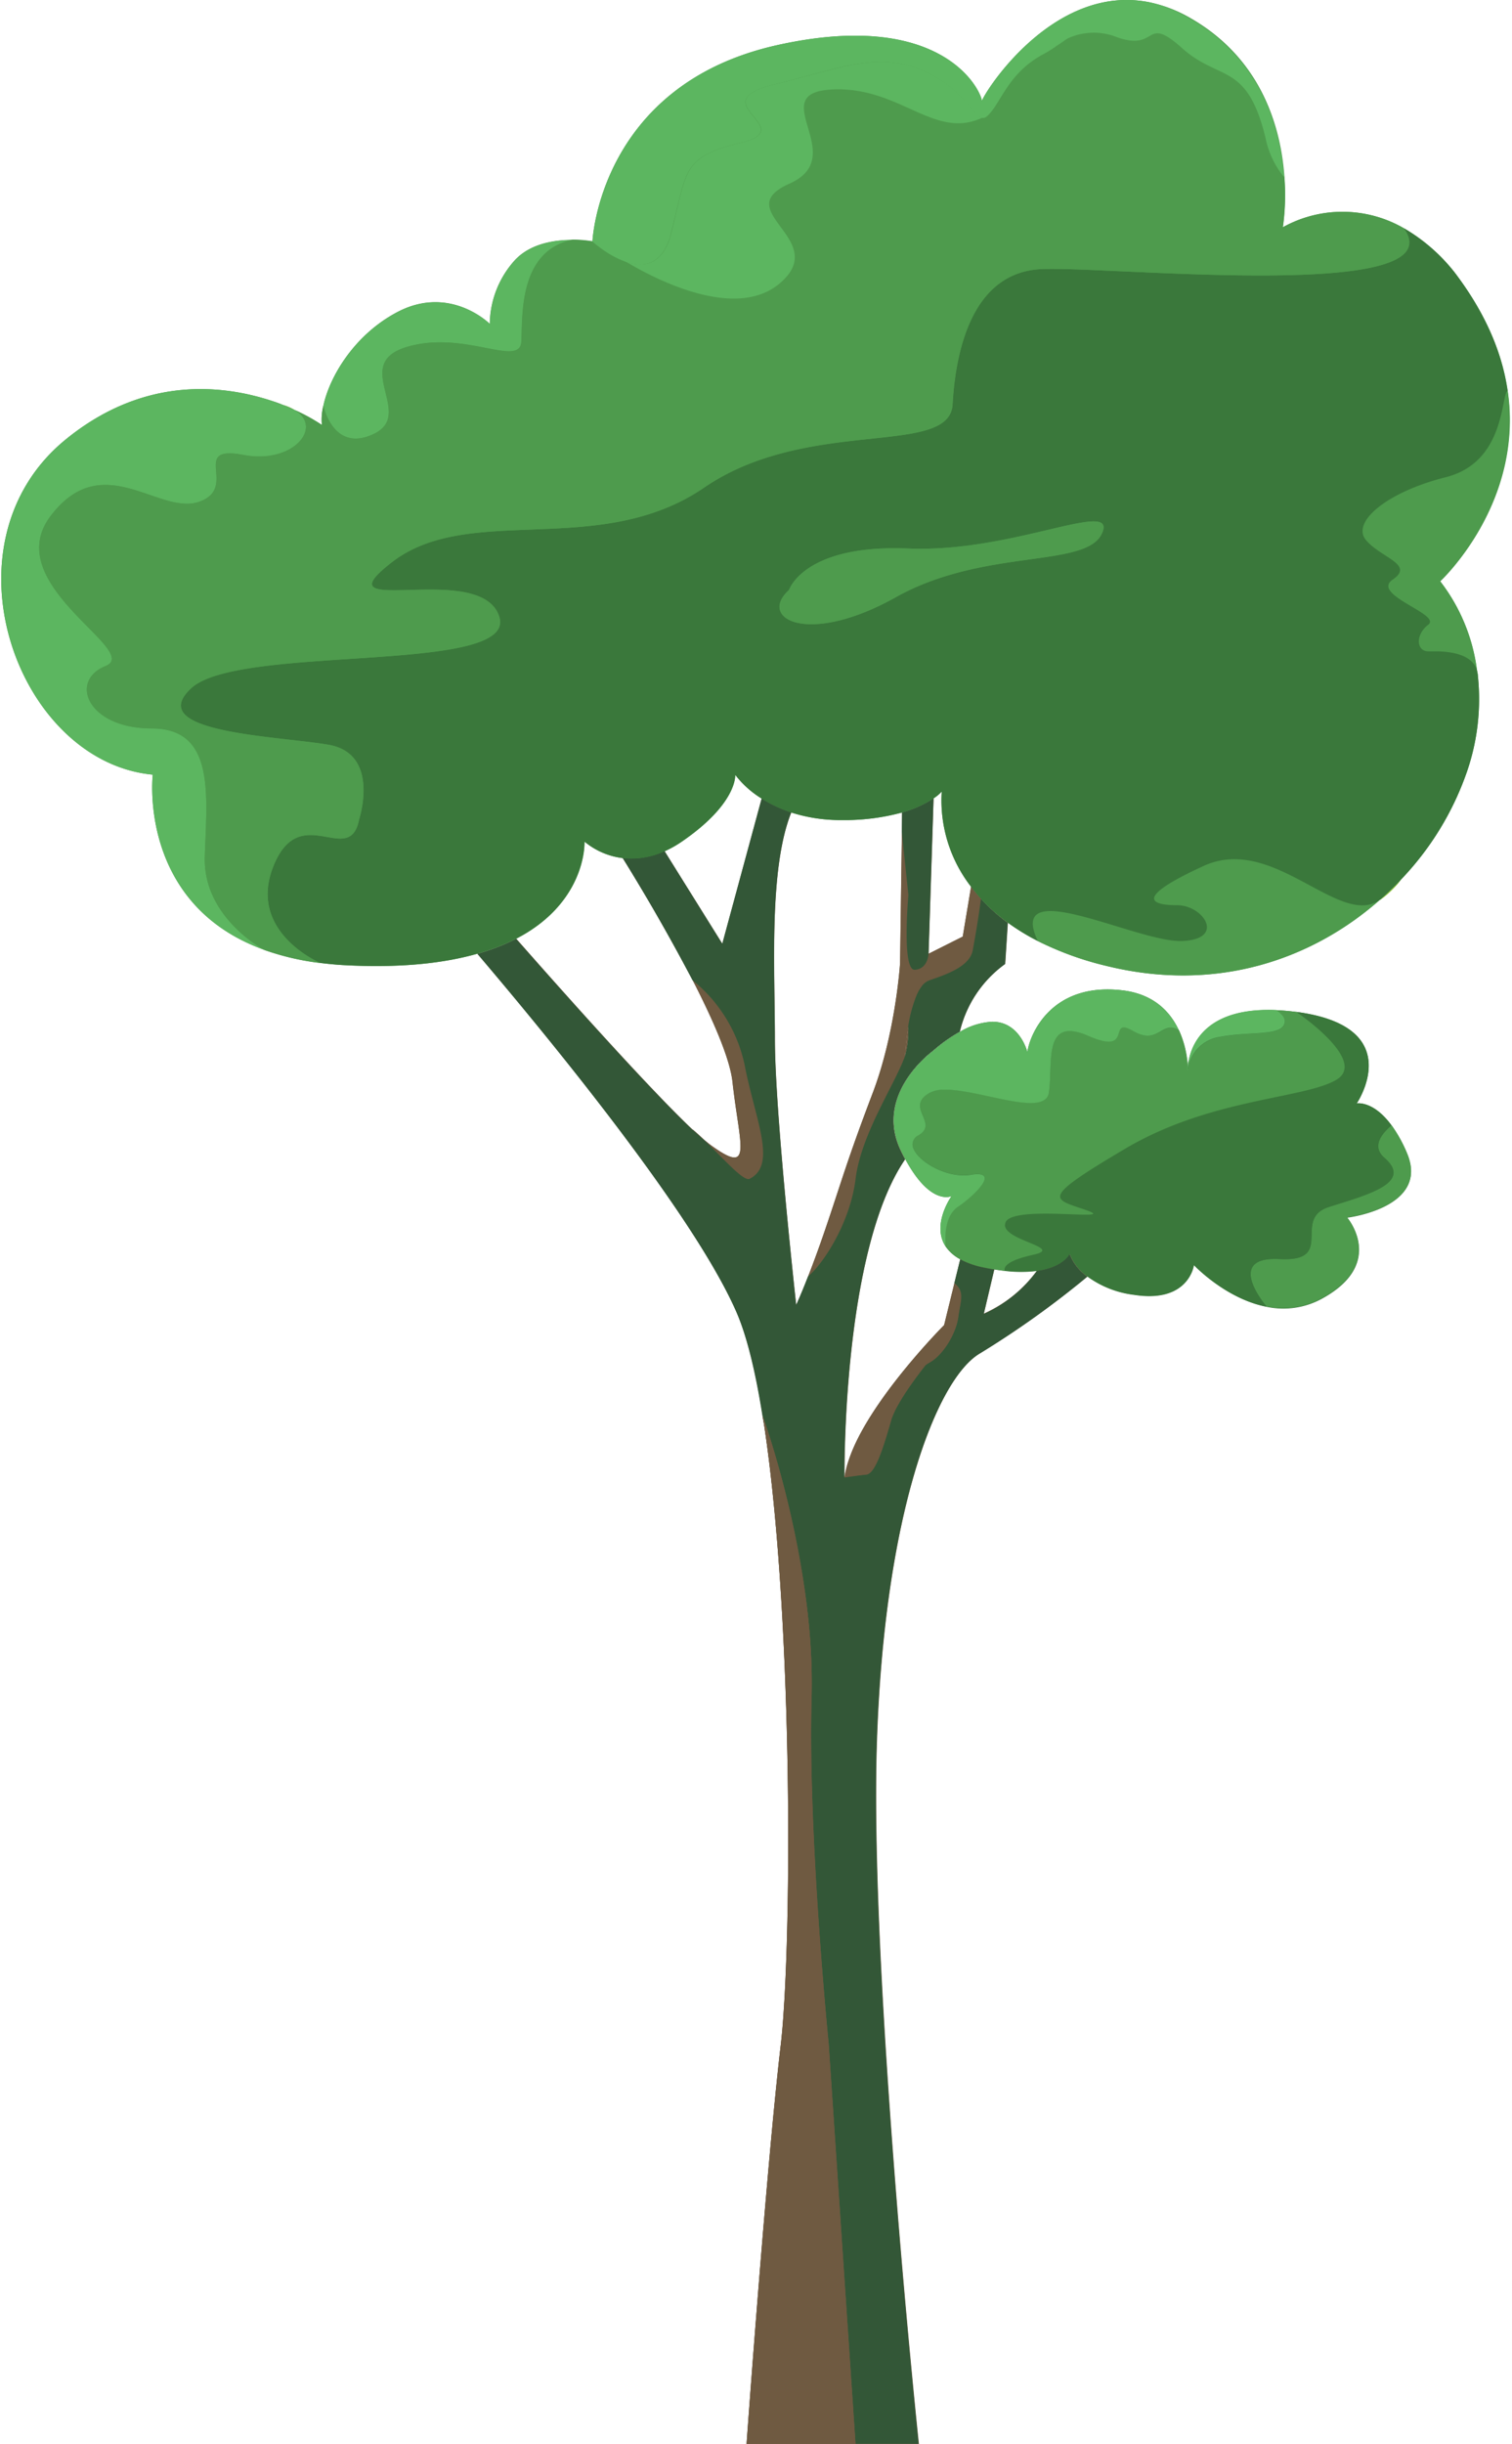 <svg xmlns="http://www.w3.org/2000/svg" xmlns:xlink="http://www.w3.org/1999/xlink" id="Layer_1" data-name="Layer 1" viewBox="0 0 302 488.73" width="302" height="488">
  <defs>
    <path id="reuse-0" d="M140.61 227.95c-.75-.71-1.49-1.4-2.22-2 .83.77 1.61 1.44 2.22 2z" class="cls-4"/>
  </defs>
  <defs>
    <style>
      .cls-1{fill:#6f5a41}.cls-2{fill:#3a783b}.cls-3{fill:#4e9b4d}.cls-4{fill:none}.cls-5{fill:#335737}.cls-6{fill:#98c941}.cls-7{fill:#5cb660}
    </style>
  </defs>
  <path d="M213.75 250.71s-1.17 2.65-6.54 3.39a26.47 26.47 0 01-10.62 8.59l2.1-8.89c-.66-.1-1.35-.23-2.08-.38a17.07 17.07 0 01-4.73-1.64l-1.19 4.82-2.06 8.4s-15.28 15.31-19.1 27.07a18 18 0 00-.81 3.36s-.55-45.07 12.13-63.61a34.6 34.6 0 01-.88-1.73c-5.5-11.42 6.48-20 6.48-20a30.66 30.66 0 015.34-3.8 23.37 23.37 0 019.07-13.54l.53-8.22a36.12 36.12 0 01-5.37-4.77q-1.11-1.21-2-2.44l-1.67 10-6.82 3.41 1-31.07a21.88 21.88 0 01-6.3 2.83l-.05 3.87-.37 26.36s-.9 13.83-5.42 25.74c-5.46 14.38-6.24 17.76-9.65 27.71a225.64 225.64 0 01-3.31 9.08c-1.49 3.83-2.38 5.71-2.38 5.71s-4.26-38.39-4.26-53.17c0-13.86-1.25-34 3.28-45.33a26.14 26.14 0 01-5.92-2.78l-7.88 29.06-11.56-18.54a15.6 15.6 0 01-8.38 1.37 393.05 393.05 0 0114 24.47c4.06 7.9 7.43 15.61 7.95 20.28 1.42 12.8 4.27 18.9-4.27 12.72-.4-.29-.87-.68-1.38-1.11-.75-.71-1.49-1.4-2.22-2h-.05c-8.72-8.23-25.9-27.5-35.3-38.19a41.62 41.62 0 01-7.75 3c14 16.45 43.28 52 51.83 71.68 2.1 4.82 3.82 12 5.21 20.76 5.42 33.9 5.89 90.41 4.34 116.92-.08 1.29-.15 2.53-.24 3.66-.15 2.05-.32 3.86-.5 5.38-2.84 24.17-6.82 79.61-6.82 79.61h34.46s-9.83-93.39-8.41-139.74 12-73.23 20.58-78.35a184.75 184.75 0 0021.55-15.39 9.92 9.92 0 01-3.56-4.56zm-31.89 26.37zm1.94-2.67zm-3-63.05a59.85 59.85 0 01.69-6.05 17.71 17.71 0 01-.71 6.05zm.69-6.05a27.34 27.34 0 011.76-6.44 27.34 27.34 0 00-1.78 6.44zm2.45 68.93l1-1.29z" class="cls-1"/>
  <path d="M281.18 230.58a27.55 27.55 0 00-3.07-5.53c-3.67-5-6.95-4.38-6.95-4.38s10.4-15.32-12.08-18.3a48.27 48.27 0 00-4-.35c-13.1-.56-16.52 5.85-17.4 9.58a11.28 11.28 0 00-.32 2.33 20.26 20.26 0 00-1.79-7.93c-1.72-3.69-5.1-7.38-11.76-8-14-1.4-18.11 9.16-18.52 12.4 0 0-1.49-6.07-7-6.07a14 14 0 00-6.46 2 30.66 30.66 0 00-5.34 3.8s-12 8.54-6.48 20c.3.62.59 1.19.88 1.73 5.1 9.43 9.24 7.33 9.24 7.33s-4.13 5.75-1.15 10.15a8.17 8.17 0 002.93 2.53 17.07 17.07 0 004.73 1.64 52.15 52.15 0 004.17.66 26.06 26.06 0 006.43 0c5.37-.73 6.54-3.39 6.54-3.39a9.92 9.92 0 003.55 4.54 19.87 19.87 0 009.28 3.64c11 1.73 12-5.94 12-5.94s6.34 6.75 14.55 8.33a16.09 16.09 0 0011.11-1.66c12.83-7.05 5-16.17 5-16.17s16.6-1.97 11.91-12.94zm-80.26 13.78l-.13.55a1.38 1.38 0 01.13-.55zm0 0c.35-.76 1.61-1.2 3.3-1.44-1.69.24-2.95.67-3.3 1.44zm6.72-1.68a31 31 0 00-3.22.22 31 31 0 013.22-.22zm7 .13c-2-.07-4.62-.19-7-.13 2.38-.05 5 .06 7 .13l2 .06zm3.6 0c.13 0 .18-.09.15-.16s.02.09-.1.13z" class="cls-2"/>
  <path d="M295.39 135.17c0-.31-.09-.6-.13-.9a36.59 36.59 0 00-7.39-18s16.82-15.52 13.5-38.13C300.3 70.9 297.2 63 290.8 54.55a35.8 35.8 0 00-10.2-8.91 24.54 24.54 0 00-24.2-.19 46.15 46.15 0 00.3-10.14c-.69-9.58-4.41-23.69-19.24-31.95A26.86 26.86 0 00229.91.5c-18.9-4-32.69 17.06-33.72 19.66-.27-2.27-8.08-18.51-41.11-11.1-35.46 8-36.8 39.24-36.8 39.24a24.09 24.09 0 00-4-.33c-3.43 0-8.29.64-11.47 4a19.32 19.32 0 00-5.07 12.79s-8-8-18.66-2.27c-8.5 4.56-13.38 12.86-14.62 18.65a11.2 11.2 0 00-.3 3.84 37.36 37.36 0 00-5.46-3 9.47 9.47 0 00-2.3-1q-.92-.36-1.92-.71C44.71 77 28.85 74.95 13 87.82c-25.6 20.76-9.87 64.54 17.33 67.1 0 0-3.05 26 22.42 35.08a51.85 51.85 0 0011.14 2.58c1.55.19 3.14.35 4.84.44 11.29.6 19.94-.4 26.59-2.3a41.62 41.62 0 007.75-3c11.6-6 13.65-15.37 13.65-19.41a14.75 14.75 0 007.65 3.3 15.6 15.6 0 008.38-1.37 21.7 21.7 0 003.44-1.94c11.2-7.68 10.67-13.36 10.67-13.36a19.51 19.51 0 005.33 4.78 26.14 26.14 0 005.92 2.78 32 32 0 0010.04 1.5 43.37 43.37 0 0012.09-1.52 21.88 21.88 0 006.3-2.83 8.71 8.71 0 001.61-1.34 28.14 28.14 0 005.85 19q.92 1.22 2 2.44a36.12 36.12 0 005.37 4.77 44.29 44.29 0 006 3.67 63.2 63.2 0 0013.84 5c22.36 5.46 41.39-1.6 54.59-13.24l.13-.07a19.54 19.54 0 004.11-4 59.13 59.13 0 0013.17-21.54 44.54 44.54 0 002.19-19.18zm-82-127.58z" class="cls-3"/>
  <path d="M180.33 279.37l-.14.23zM180.77 278.69l-.09.15zM179.92 280l-.15.25zM178.57 282.55l-.1.23zM178.85 282l-.12.25zM179.17 281.34l-.14.26zM179.53 280.7l-.15.27zM120.27 49.86a19.27 19.27 0 004.6 2.47 19.27 19.27 0 01-4.6-2.47zM120.27 49.86zM196.68 23.51h-.16zM287.25 130.22c2.85.1 7.2.67 8 4-.8-3.33-5.15-3.9-8-4zM197.06 23.31l-.14.09zM196.2 23.56h.01-.01zM181.47 205.31a27.34 27.34 0 011.76-6.44 27.34 27.34 0 00-1.76 6.44zM184.15 197.27a7.43 7.43 0 00-.64 1 7.43 7.43 0 01.64-1zM213.44 7.58zM178.32 283.14l-.07.18z" class="cls-4"/>
  <path d="M142 229.06c-.4-.29-.87-.68-1.38-1.11 4 3.78 7.94 8.41 9.15 7.79 5.54-2.81 1-11.89-1-22.74a29.59 29.59 0 00-10.41-16.94c4.06 7.9 7.43 15.61 7.95 20.28 1.38 12.8 4.22 18.9-4.31 12.72z" class="cls-1"/>
  <use class="cls-4" xlink:href="#reuse-0"/>
  <path d="M185.5 190.75s-.09 3.05-2.74 3.22-1.27-14.97-1.27-14.97l-1.3-12.66-.37 26.36s-.9 13.83-5.42 25.74c-5.46 14.38-6.24 17.76-9.65 27.71a225.64 225.64 0 01-3.31 9.08c2.76-2.17 8.4-10.47 9.51-19.48s7.8-18.86 9.83-24.43a59.85 59.85 0 01.69-6.05 27.34 27.34 0 011.76-6.44l.29-.58a7.43 7.43 0 01.64-1 3.34 3.34 0 011.54-1.22c4.21-1.41 8-3 8.66-5.87a195.4 195.4 0 001.67-10.43q-1.11-1.21-2-2.44l-1.67 10zm-5.63 2.25v.08zM138.34 225.9h.05-.05z" class="cls-1"/>
  <path d="M180.78 211.36a17.71 17.71 0 00.69-6.05 17.71 17.71 0 01-.69 6.05z" class="cls-4"/>
  <path d="M180.78 211.36a17.71 17.71 0 00.69-6.05 59.85 59.85 0 00-.69 6.05z" class="cls-1"/>
  <path d="M181.49 179s-1.38 15.11 1.28 14.94 2.74-3.22 2.74-3.22l1-31.07a21.88 21.88 0 01-6.3 2.83l-.05 3.87z" class="cls-5"/>
  <path d="M196 179.75a197.1 197.1 0 01-1.67 10.43c-.67 2.9-4.46 4.46-8.66 5.87a3.34 3.34 0 00-1.54 1.22 7.43 7.43 0 00-.64 1l-.29.58a27.34 27.34 0 00-1.76 6.44 17.71 17.71 0 01-.69 6.05c-2 5.57-8.72 15.42-9.83 24.43s-6.75 17.31-9.51 19.48c-1.49 3.83-2.38 5.71-2.38 5.71s-4.26-38.39-4.26-53.17c0-13.86-1.25-34 3.28-45.33a26.14 26.14 0 01-5.92-2.78l-7.88 29.06-11.56-18.54a15.6 15.6 0 01-8.38 1.37 393.05 393.05 0 0114 24.47A29.59 29.59 0 01148.73 213c2.08 10.85 6.58 19.93 1 22.74-1.21.62-5.18-4-9.15-7.79-.66-.56-1.4-1.23-2.22-2h-.05c-8.72-8.23-25.9-27.5-35.3-38.19a41.62 41.62 0 01-7.75 3c14 16.45 43.28 52 51.83 71.68 2.1 4.82 3.82 12 5.21 20.76s10.55 29.07 9.79 56.45 3.42 69.16 3.42 69.16l5.37 80h12.66s-9.83-93.39-8.41-139.74 12-73.23 20.58-78.35a184.75 184.75 0 0021.55-15.39 9.92 9.92 0 01-3.55-4.54s-1.17 2.65-6.54 3.39a26.47 26.47 0 01-10.62 8.59l2.1-8.89c-.66-.1-1.35-.23-2.08-.38a17.07 17.07 0 01-4.73-1.64l-1.19 4.82c2.13 1.76 1.21 3.37.77 6.71s-3 7.65-5.77 9.13a9.25 9.25 0 00-.78.51 89.16 89.16 0 00-4.14 5.74l-.09.15-.34.53-.14.23-.27.45-.15.25-.23.4-.15.27-.21.37-.14.26-.18.36-.12.25-.16.35-.1.23-.15.36-.07.18-.17.5c-1.41 4.88-3.1 10.8-5 11s-4.38.57-4.38.57-.55-45.07 12.13-63.61a34.6 34.6 0 01-.88-1.73c-5.5-11.42 6.48-20 6.48-20a30.66 30.66 0 015.34-3.8 23.37 23.37 0 019.07-13.54l.53-8.22a36.12 36.12 0 01-5.35-4.83z" class="cls-5"/>
  <path d="M178.73 282.21l-.16.35zM180.67 278.84l-.34.53zM178.25 283.32l-.17.5.17-.5zM190.69 256.6l-2.06 8.4s-15.28 15.31-19.1 27.07a18 18 0 00-.81 3.36s2.5-.38 4.38-.57 3.57-6.11 5-11c0-.16.1-.33.17-.5l.07-.18.15-.36.1-.23.16-.35.12-.25.18-.36.14-.26.21-.37.15-.27.23-.4.15-.25.27-.45.14-.23.34-.53.09-.15.89-1.32.2-.28c.63-.9 1.28-1.8 1.94-2.67l.13-.17 1-1.29a9.25 9.25 0 01.78-.51c2.72-1.48 5.32-5.79 5.77-9.13s1.35-4.99-.79-6.75zM179 281.6l-.18.36zM178.47 282.78l-.15.36zM180.19 279.59l-.27.45zM179.38 281l-.21.37zM179.76 280.29l-.23.4z" class="cls-1"/>
  <path d="M240.58 173.17c-14 6.38-10.7 7.87-5.35 7.87s9.81 6.9.89 7.16-35.18-13.63-28.75 0a63.2 63.2 0 0013.84 5c22.36 5.46 41.39-1.6 54.59-13.24-8.06 5.77-21.32-13.14-35.22-6.79zM295.39 135.17a4.8 4.8 0 00-.11-.77 4.81 4.81 0 01.1.75zM295.26 134.27v-.01.01zM289 95.43c-11.89 3-19 8.92-16.05 12.49s9.81 4.82 5.35 7.91 9.81 7 7.13 9-2.38 5.35 0 5.35h1.78c2.85.1 7.2.67 8 4a36.59 36.59 0 00-7.39-18s16.82-15.52 13.5-38.13C300 79.13 300.9 92.46 289 95.43z" class="cls-3"/>
  <path d="M275.8 180l.13-.07a19.54 19.54 0 004.11-4 97.1 97.1 0 01-4.24 4.07zM295.39 135.17z" class="cls-6"/>
  <path d="M295.26 134.27v.14c0 .05.01-.1 0-.14z" class="cls-2"/>
  <path d="M289 95.43c11.87-3 11-16.29 12.33-17.3C300.3 70.9 297.2 63 290.8 54.55a35.8 35.8 0 00-10.2-8.91c10.63 14.88-58.47 7.58-72.42 8.17s-17.24 16.35-17.84 27.05-28.83 2.38-49.73 16.67-46.88 2.95-62.34 14.84 17.84-.59 21.4 11-52 5.35-61.64 14.27 17 9.51 27.45 11.3 6.13 14.9 6.13 14.9c-1.9 9.85-11.78-3.9-17.13 9.33-5.24 13 8.8 19.17 9.37 19.41 1.55.19 3.14.35 4.84.44 11.29.6 19.94-.4 26.59-2.3a41.62 41.62 0 007.75-3c11.6-6 13.65-15.37 13.65-19.41a14.75 14.75 0 007.65 3.3 15.6 15.6 0 008.38-1.37 21.7 21.7 0 003.44-1.94c11.2-7.68 10.67-13.36 10.67-13.36a19.51 19.51 0 005.33 4.78 26.14 26.14 0 005.92 2.78 32 32 0 0010.08 1.5 43.37 43.37 0 0012.09-1.52 21.88 21.88 0 006.3-2.83 8.71 8.71 0 001.61-1.34 28.14 28.14 0 005.85 19q.92 1.22 2 2.44a36.12 36.12 0 005.37 4.77 44.29 44.29 0 006 3.67c-6.42-13.62 19.84.28 28.75 0s4.46-7.16-.89-7.16-8.62-1.49 5.35-7.87 27.15 12.56 35.22 6.79a68.12 68.12 0 004.24-4.07 59.13 59.13 0 0013.17-21.54 44.54 44.54 0 002.19-19.18c0-.31-.09-.6-.13-.9-.81-3.36-5.16-3.94-8-4h-1.78c-2.38 0-2.68-3.27 0-5.35s-11.59-5.95-7.13-9-2.38-4.34-5.35-7.91 4.14-9.6 15.99-12.57zm-68.82 11.22c-3.12 7.06-23.56 2.88-41.21 12.77s-27.7 4.28-21.38-1.43c0 0 2.94-9.17 23.85-8.29s41.9-10.11 38.78-3.05z" class="cls-2"/>
  <path d="M295.39 135.15a4.81 4.81 0 00-.1-.75v-.14c.01.3.06.59.1.89zM295.39 135.17zM56.4 81q-.92-.36-1.92-.71a13.72 13.72 0 001.9.7z" class="cls-2"/>
  <path d="M56.4 81c.82.32 1.6.65 2.3 1a9.47 9.47 0 00-2.3-1z" class="cls-6"/>
  <path d="M40.74 171.31c.38-12.27 2.16-25.64-10.62-25.64s-16.65-9.51-9.22-12.49-21.4-16.27-11-30 21.7 0 29.73-2.85-2.08-11.44 8.92-9.33c9.91 1.87 16-5.55 10.16-9-.71-.32-1.48-.65-2.3-1a13.72 13.72 0 01-1.9-.7C44.71 77 28.85 74.95 13 87.82c-25.6 20.76-9.87 64.54 17.33 67.1 0 0-3.05 26 22.42 35.08-.35-.17-12.39-6.59-12.01-18.69zM74.63 86.73c8.25-4-4.9-14.05 6.69-17.4s22.52 4.46 22.74-1.11-.4-18.04 10.24-20.22c-3.43 0-8.29.64-11.47 4a19.32 19.32 0 00-5.07 12.79s-8-8-18.66-2.27c-8.52 4.53-13.4 12.83-14.64 18.62.22.98 2.4 9.38 10.17 5.59z" class="cls-7"/>
  <path d="M213.44 7.58z" class="cls-4"/>
  <path d="M54.49 173.17c5.35-13.23 15.23.52 17.13-9.33 0 0 4.28-13.12-6.13-14.9s-37.06-2.38-27.49-11.3 65.2-2.68 61.64-14.27-36.86.89-21.4-11 41.45-.55 62.34-14.84 49.13-6 49.73-16.67 3.86-26.46 17.84-27.05 83 6.71 72.42-8.17a24.54 24.54 0 00-24.2-.19 46.15 46.15 0 00.3-10.14 17.84 17.84 0 01-3.67-7.88c-3.73-15.2-9.14-11.15-16.72-17.94s-4.68.77-12.93-2.13a12.49 12.49 0 00-9.9.22 60.4 60.4 0 01-2.74 1.9c-.66.43-1.34.84-2.06 1.22-7.13 3.79-8.47 9.59-11.15 12.26a2.85 2.85 0 01-.42.35l-.14.09-.24.11h-.16a1 1 0 01-.31 0c-9.71 4.51-16.46-6.37-30.14-5.65s3.91 13.35-8.43 18.83 8.43 11.14-1.93 19.93-30.37-4.2-30.84-4.34a19.27 19.27 0 01-4.6-2.47c-.45-.32-.84-.62-1.15-.87-.52-.41-.82-.69-.82-.69a24.09 24.09 0 00-4-.33c-10.63 2.21-10 14.77-10.23 20.26S92.92 66 81.32 69.34s1.56 13.38-6.69 17.4c-7.77 3.78-9.95-4.62-10.17-5.6a11.2 11.2 0 00-.3 3.84 37.36 37.36 0 00-5.46-3c5.81 3.41-.25 10.84-10.16 9-11-2.08-.89 6.54-8.92 9.37S20.31 89.48 9.9 103.2s18.43 27 11 30-3.57 12.49 9.22 12.49 11 13.38 10.62 25.64c-.38 12.1 11.67 18.53 12 18.69a51.85 51.85 0 0011.14 2.58c-.59-.26-14.63-6.46-9.39-19.43z" class="cls-3"/>
  <path fill="#a9d061" d="M210.69 9.49z"/>
  <path d="M120.27 49.86a19.27 19.27 0 004.59 2.47c3.49 1.22 7.41.85 9.08-5.5 3.34-12.71 2-15.38 14-18.28s-8-8 6.47-11.59 21.4-6.91 30.77-2.45c7.67 3.65 9.21 8.8 11 9.07a1 1 0 00.31 0h.16a1.38 1.38 0 00.24-.11l.14-.09a2.91 2.91 0 00.42-.35c2.68-2.68 4-8.47 11.15-12.26.71-.38 1.38-.8 2-1.23h.06a9.7 9.7 0 012.7-1.86 12.49 12.49 0 019.9-.22c8.25 2.9 5.35-4.66 12.93 2.13s13 2.74 16.72 17.94a17.84 17.84 0 003.72 7.89c-.69-9.58-4.41-23.69-19.24-31.95A26.86 26.86 0 00229.91.5c-18.9-4-32.69 17.06-33.72 19.66v0c-.27-2.27-8.08-18.51-41.11-11.1-35.46 8-36.8 39.24-36.8 39.24a22.26 22.26 0 001.99 1.56zM226.77.71c-.3 0-.58.1-.87.16l.87-.16zm-2.89.66l-.77.25.77-.24zm-3.06 1.24l-.12.06zM218.38 4l-.55.37zM216 5.68l-.41.3z" class="cls-7"/>
  <path d="M196.15 20.43c.05 0 .07-.11 0-.27-.02.17-.05.27 0 .27zM210.73 9.44q1.39-.89 2.7-1.86a9.7 9.7 0 00-2.7 1.86zM208.63 10.71c.71-.38 1.39-.79 2.06-1.22-.69.41-1.35.84-2.06 1.22zM185.22 14.5c-9.36-4.46-16.28-1.11-30.77 2.45S160 25.64 148 28.54s-10.7 5.57-14 18.28c-1.67 6.35-5.58 6.72-9.08 5.5.47.14 20.49 13.13 30.84 4.34s-10.41-14.46 1.93-19.93-5.25-18.11 8.43-18.83 20.43 10.17 30.14 5.65c-1.83-.26-3.37-5.4-11.04-9.05z" class="cls-7"/>
  <path d="M196.52 23.56a1 1 0 01-.31 0 1 1 0 00.31 0zM197.48 23a2.91 2.91 0 01-.42.35 2.85 2.85 0 00.42-.35zM196.92 23.4a1.38 1.38 0 01-.24.11zM210.7 9.48c.94-.61 1.85-1.24 2.74-1.9q-1.31 1-2.7 1.86zM210.67 9.48z" class="cls-7"/>
  <path d="M181.48 109.7c-20.91-.88-23.85 8.29-23.85 8.29-6.32 5.7 3.73 11.32 21.38 1.43s38.09-5.71 41.21-12.77-17.84 3.94-38.74 3.05zM276.73 231.57c5.83 5.05-3.74 7.43-11.18 9.81s1.49 11-9.81 10.4c-11.11-.59-2.9 9.17-2.63 9.49a16.09 16.09 0 0011.11-1.66c12.83-7.05 5-16.17 5-16.17s16.68-1.9 12-12.87a27.55 27.55 0 00-3.07-5.53c-2.46 2.07-3.84 4.44-1.42 6.53z" class="cls-3"/>
  <path d="M200.92 244.36a1.38 1.38 0 00-.13.55zM276.73 231.57c-2.41-2.09-1-4.47 1.39-6.53-3.67-5-6.95-4.38-6.95-4.38s10.4-15.32-12.08-18.3c0 0 14.49 9.8 8 13.56s-25.14 3.64-42.3 13.81-14.53 9.87-7.69 12.27-14.52-1.19-16.18 2.38l-.13.55c-.11 3.18 12 4.59 5.58 6-6.73 1.47-5.62 3.15-5.59 3.18a26.06 26.06 0 006.43 0c5.37-.73 6.54-3.39 6.54-3.39a9.92 9.92 0 003.55 4.54 19.87 19.87 0 009.28 3.64c11 1.73 12-5.94 12-5.94s6.34 6.75 14.55 8.33c-.27-.32-8.48-10.08 2.63-9.49 11.3.59 2.38-8 9.81-10.4s16.98-4.77 11.16-9.83z" class="cls-2"/>
  <path d="M259.08 202.37a48.27 48.27 0 00-4-.35c1.07.73 1.8 1.53 1.72 2.36-.3 3-6.69 1.78-12.93 3a7.56 7.56 0 00-6.46 6.48V213.97a20.26 20.26 0 00-1.79-7.93c-3.6-2-4 3.13-9.25.09s.3 5-8.92 1-7 5.5-7.88 11.35c-.77 5-13.89-.69-20.89-.59a6.24 6.24 0 00-2.89.59c-5.2 2.88 1.93 6-2.32 8.54a2 2 0 00-1 2.61c1.07 2.78 6.88 6.05 11.46 5.29 6.24-1 .74 4.16-2.53 6.39s-2.49 7.63-2.44 8a8.17 8.17 0 002.93 2.53 17.07 17.07 0 004.73 1.64 52.15 52.15 0 004.17.66s-1.14-1.71 5.59-3.18c6.45-1.41-5.69-2.82-5.58-6a1.38 1.38 0 01.13-.55c1.66-3.57 23 0 16.18-2.38s-9.51-2.08 7.64-12.25 35.76-10 42.3-13.81-7.97-13.6-7.97-13.6zM237.35 214.19v-.26.26z" class="cls-3"/>
  <path d="M237.35 214.19v-.37l.27-2.22a11.28 11.28 0 00-.32 2.33c.05.16.05.26.05.26zM223.8 198c-14-1.4-18.11 9.16-18.52 12.4 0 0-1.49-6.07-7-6.07a14 14 0 00-6.46 2 30.66 30.66 0 00-5.34 3.8s-12 8.54-6.48 20c.3.62.59 1.19.88 1.73 5.1 9.43 9.24 7.33 9.24 7.33s-4.13 5.75-1.15 10.15c-.05-.38-.72-5.86 2.44-8s8.77-7.43 2.53-6.39c-4.59.76-10.39-2.51-11.46-5.29a2 2 0 011-2.61c4.25-2.5-2.88-5.66 2.32-8.54a6.24 6.24 0 012.89-.59c7-.1 20.12 5.62 20.89.59.89-5.85-1.34-15.37 7.88-11.35s3.72-4 8.92-1 5.62-2.16 9.18-.16c-1.72-3.69-5.1-7.38-11.76-8zM237.4 213.82v.37z" class="cls-7"/>
  <path d="M243.85 207.35c6.24-1.19 12.63 0 12.93-3 .08-.83-.65-1.63-1.72-2.36-13.1-.56-16.52 5.85-17.4 9.58l-.27 2.22a7.56 7.56 0 016.46-6.44z" class="cls-7"/>
  <path d="M156.43 403.74c-.15 2.05-.32 3.86-.5 5.38-2.84 24.17-6.82 79.61-6.82 79.61h21.8l-5.37-80s-4.18-41.78-3.42-69.16-9.79-56.45-9.79-56.45c5.42 33.9 5.89 90.41 4.34 116.92a392.8 392.8 0 01-.24 3.7z" class="cls-1"/>
  <use class="cls-4" xlink:href="#reuse-0"/>
  <path d="M138.34 225.9h.05-.05zM156.43 403.74c-.15 2.05-.32 3.86-.5 5.38-2.84 24.17-6.82 79.61-6.82 79.61h21.8l-5.37-80s-4.18-41.78-3.42-69.16-9.79-56.45-9.79-56.45c5.42 33.9 5.89 90.41 4.34 116.92a392.8 392.8 0 01-.24 3.7z" class="cls-1"/>
</svg>